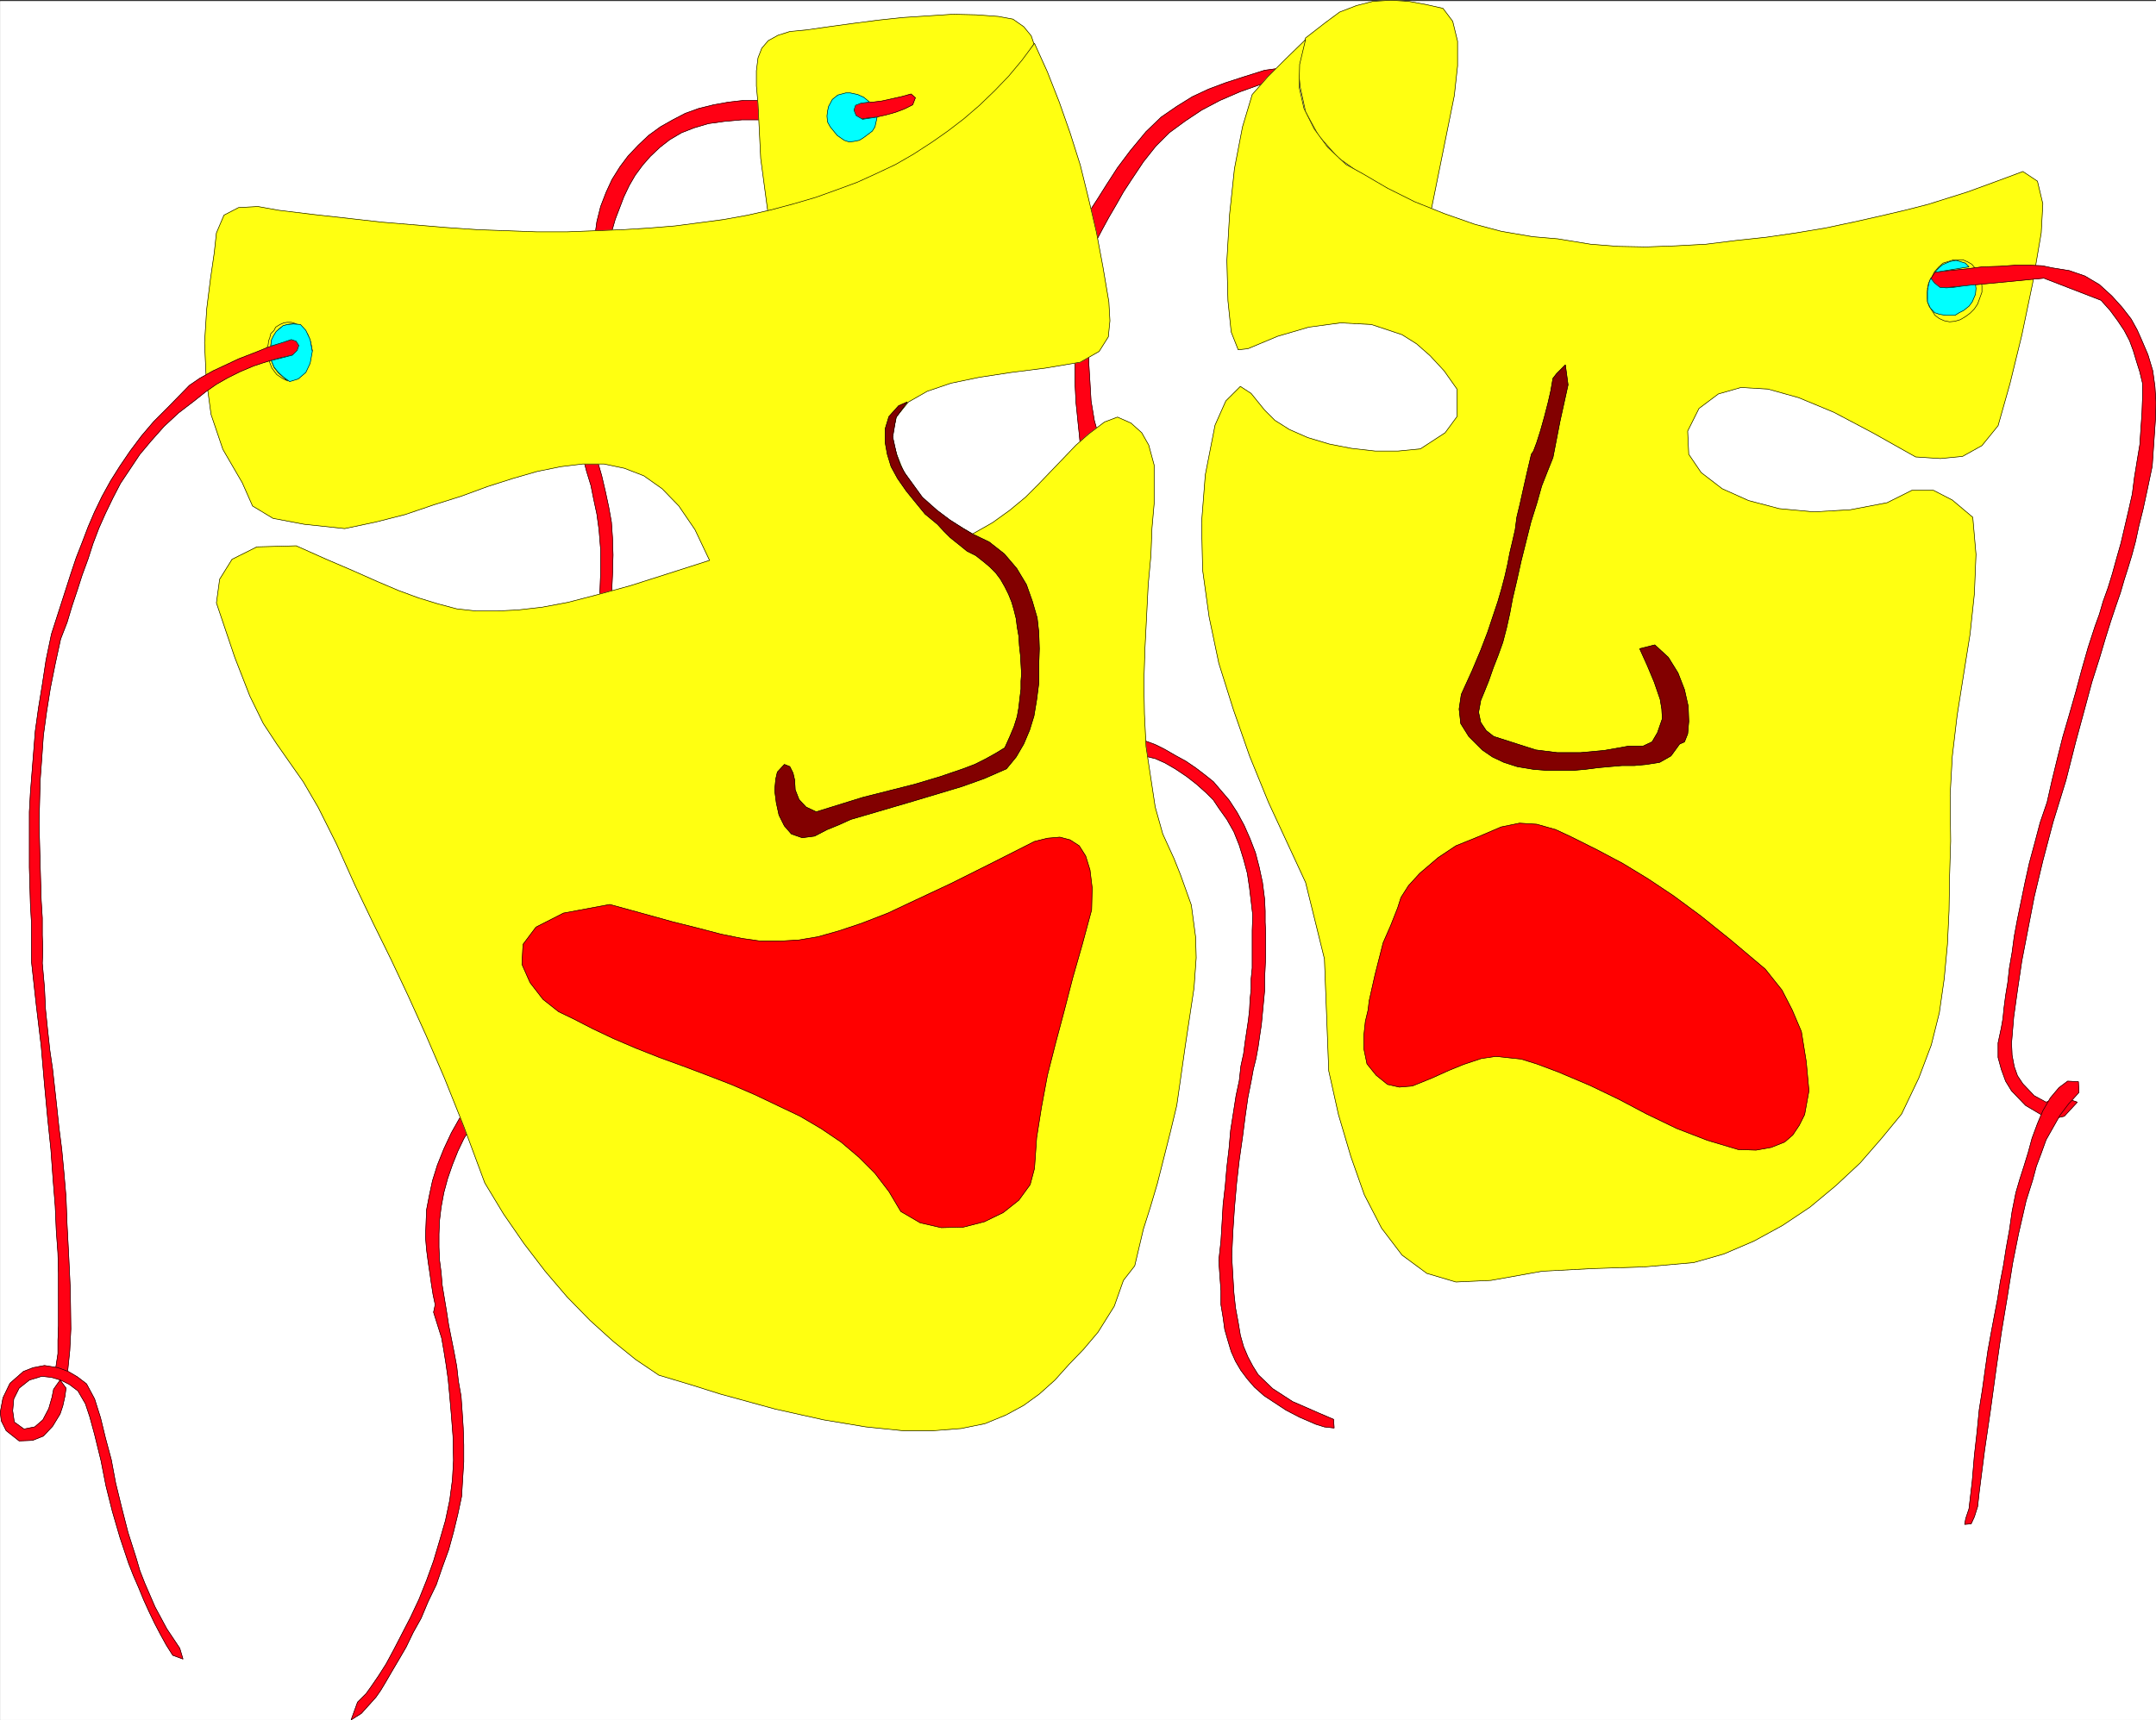 <svg width="3994.094" height="3187.483" viewBox="0 0 2995.571 2390.612" xmlns="http://www.w3.org/2000/svg"><rect x="0" y="0" width="2995.571" height="2390.612" fill="#333333" stroke="none"/><defs><clipPath id="a"><path d="M0 0h2995.2v2389H0Zm0 0"/></clipPath><clipPath id="b"><path d="M0 0h2995.2v2388.512H0Zm0 0"/></clipPath><clipPath id="c"><path d="M487 1548h166v840.512H487Zm0 0"/></clipPath><clipPath id="d"><path d="M486 1548h168v840.512H486Zm0 0"/></clipPath><clipPath id="e"><path d="M2677 366h318.2v1187H2677Zm0 0"/></clipPath></defs><g clip-path="url(#a)" transform="translate(.372 1.784)"><path style="fill:#fff;fill-opacity:1;fill-rule:nonzero;stroke:none" d="M0 2388.512h2995.2V-1.41H0Zm0 0"/></g><g clip-path="url(#b)" transform="translate(.372 1.784)"><path style="fill:#fff;fill-opacity:1;fill-rule:evenodd;stroke:#fff;stroke-width:.18;stroke-linecap:square;stroke-linejoin:bevel;stroke-miterlimit:10;stroke-opacity:1" d="M0 .5h720V575H0Zm0 0" transform="matrix(4.16 0 0 -4.16 0 2390.59)"/></g><g clip-path="url(#c)" transform="translate(.372 1.784)"><path style="fill:#ff0014;fill-opacity:1;fill-rule:evenodd;stroke:none" d="m496.453 2363.8 11.98-11.94 7.489-10.481 9.734-14.23 10.485-16.473 10.484-19.469 11.23-21.715 11.98-23.172 11.981-25.457 10.485-26.21 9.734-26.958 8.238-27.664 8.235-28.453 5.992-28.453 3.742-28.453 1.5-26.918-.75-33.695-2.246-29.204-2.246-26.168-2.246-23.96-2.996-20.965-2.996-18.719-2.996-17.223-11.23-35.902 2.245-10.484-2.996-14.227-2.246-14.227-2.246-15.726-2.246-14.973-2.246-17.183-1.496-17.97.746-17.972.75-19.469 3.742-19.468 4.496-20.926 6.738-21.715 8.985-22.465 10.484-22.46 13.477-23.923 12.73 17.18-8.984 14.977-8.239 17.222-7.488 18.72-6.738 19.468-5.242 19.43-3.742 20.218-2.247 18.72-.75 18.718v17.972l.75 17.97 2.247 17.183 1.496 17.969 5.992 35.945L623 1839.89l3.746 18.675 3.742 18.723 3.746 20.215 2.246 20.219 3.743 20.964 1.5 20.926 1.496 23.215.75 23.211V2030l-1.5 23.172-1.496 24.71-5.243 24.712-5.988 24.71-6.742 24.712-8.984 24.668-8.239 23.96-11.23 23.212-9.734 23.214-11.231 20.176-9.734 20.219-10.485 17.969-9.734 16.476-8.238 14.227-6.739 11.23-6.738 9.692-20.219 22.464-14.226 8.989zm0 0"/></g><g clip-path="url(#d)" transform="translate(.372 1.784)"><path style="fill:none;stroke:#ff0014;stroke-width:.18;stroke-linecap:square;stroke-linejoin:bevel;stroke-miterlimit:10;stroke-opacity:1" d="m119.34 6.44 2.88 2.87 1.8 2.52 2.34 3.42 2.52 3.96 2.52 4.68 2.7 5.22 2.88 5.57 2.88 6.12 2.52 6.3 2.34 6.48 1.98 6.65 1.98 6.84 1.44 6.84.9 6.84.36 6.47-.18 8.1-.54 7.02-.54 6.29-.54 5.76-.72 5.04-.72 4.5-.72 4.14-2.7 8.63.54 2.52-.72 3.42-.54 3.42-.54 3.78-.54 3.6-.54 4.13-.36 4.32.18 4.32.18 4.68.9 4.68 1.08 5.03 1.62 5.22 2.16 5.4 2.52 5.4 3.24 5.75 3.06-4.13-2.16-3.6-1.98-4.14-1.8-4.5-1.62-4.68-1.26-4.67-.9-4.86-.54-4.5-.18-4.5v-4.32l.18-4.32.54-4.13.36-4.32 1.44-8.64.72-4.68.9-4.49.9-4.5.9-4.86.54-4.86.9-5.04.36-5.03.36-5.58.18-5.58v-5.76l-.36-5.57-.36-5.94-1.26-5.94-1.44-5.94-1.62-5.94-2.16-5.93-1.98-5.76-2.7-5.58-2.34-5.58-2.7-4.85-2.34-4.86-2.52-4.32-2.34-3.96-1.98-3.42-1.62-2.7-1.62-2.33-4.86-5.4L117.18.5zm0 0" transform="matrix(4.16 0 0 -4.16 0 2390.59)"/></g><path style="fill:none;stroke:#000;stroke-width:.18;stroke-linecap:square;stroke-linejoin:bevel;stroke-miterlimit:10;stroke-opacity:1" d="m119.34 6.44 2.88 2.87 1.8 2.52 2.34 3.42 2.52 3.96 2.52 4.68 2.7 5.22 2.88 5.57 2.88 6.12 2.52 6.3 2.34 6.48 1.98 6.65 1.98 6.84 1.44 6.84.9 6.84.36 6.47-.18 8.1-.54 7.02-.54 6.29-.54 5.76-.72 5.04-.72 4.5-.72 4.14-2.7 8.63.54 2.52-.72 3.42-.54 3.42-.54 3.78-.54 3.6-.54 4.13-.36 4.32.18 4.32.18 4.68.9 4.68 1.08 5.03 1.62 5.22 2.16 5.4 2.52 5.4 3.24 5.75 3.06-4.13-2.16-3.6-1.98-4.14-1.8-4.5-1.62-4.68-1.26-4.67-.9-4.86-.54-4.5-.18-4.5v-4.32l.18-4.32.54-4.13.36-4.32 1.44-8.64.72-4.68.9-4.49.9-4.5.9-4.86.54-4.86.9-5.04.36-5.03.36-5.58.18-5.58v-5.76l-.36-5.57-.36-5.94-1.26-5.94-1.44-5.94-1.62-5.94-2.16-5.93-1.98-5.76-2.7-5.58-2.34-5.58-2.7-4.85-2.34-4.86-2.52-4.32-2.34-3.96-1.98-3.42-1.62-2.7-1.62-2.33-4.86-5.4L117.18.5zm0 0" transform="matrix(4.16 0 0 -4.16 .372 2392.374)"/><path style="fill:#ff0014;fill-opacity:1;fill-rule:evenodd;stroke:#ff0014;stroke-width:.18;stroke-linecap:square;stroke-linejoin:bevel;stroke-miterlimit:10;stroke-opacity:1" d="m194.58 422.42 1.26-4.85 1.44-4.68.9-4.5 1.08-5.04.72-5.22.54-6.65v-7.74l-.36-9.54 2.16.54 1.8.54.36 7.74.18 6.66-.18 5.75-.36 5.22-.9 5.04-1.08 5.04-1.26 5.4-1.8 6.29zm0 0" transform="matrix(4.16 0 0 -4.16 .372 2392.374)"/><path style="fill:none;stroke:#000;stroke-width:.18;stroke-linecap:square;stroke-linejoin:bevel;stroke-miterlimit:10;stroke-opacity:1" d="m194.58 422.42 1.26-4.85 1.44-4.68.9-4.5 1.08-5.04.72-5.22.54-6.65v-7.74l-.36-9.54 2.16.54 1.8.54.36 7.74.18 6.66-.18 5.75-.36 5.22-.9 5.04-1.08 5.04-1.26 5.4-1.8 6.29zm0 0" transform="matrix(4.16 0 0 -4.16 .372 2392.374)"/><path style="fill:#ff0014;fill-opacity:1;fill-rule:evenodd;stroke:#ff0014;stroke-width:.18;stroke-linecap:square;stroke-linejoin:bevel;stroke-miterlimit:10;stroke-opacity:1" d="M253.44 541.53h-5.22l-4.86-.54-5.04-.9-5.04-1.25-4.5-1.62-4.14-2.16-4.14-2.34-3.96-2.88-3.42-3.24-3.42-3.6-2.7-3.6-2.7-4.32-1.98-4.31-1.8-4.68-1.26-5.04-.72-5.22 5.76 2.16 1.08 3.78 1.44 3.78 1.44 3.78 1.8 3.78 1.98 3.41 2.52 3.42 2.52 2.88 3.24 3.06 3.24 2.52 3.96 2.34 4.14 1.62 4.86 1.44 5.22.72 5.94.54h6.12zm0 0" transform="matrix(4.16 0 0 -4.16 .372 2392.374)"/><path style="fill:none;stroke:#000;stroke-width:.18;stroke-linecap:square;stroke-linejoin:bevel;stroke-miterlimit:10;stroke-opacity:1" d="M253.44 541.53h-5.22l-4.86-.54-5.04-.9-5.04-1.25-4.5-1.62-4.14-2.16-4.14-2.34-3.96-2.88-3.42-3.24-3.42-3.6-2.7-3.6-2.7-4.32-1.98-4.31-1.8-4.68-1.26-5.04-.72-5.22 5.76 2.16 1.08 3.78 1.44 3.78 1.44 3.78 1.8 3.78 1.98 3.41 2.52 3.42 2.52 2.88 3.24 3.06 3.24 2.52 3.96 2.34 4.14 1.62 4.86 1.44 5.22.72 5.94.54h6.12zm0 0" transform="matrix(4.16 0 0 -4.16 .372 2392.374)"/><path style="fill:#ff0014;fill-opacity:1;fill-rule:evenodd;stroke:#ff0014;stroke-width:.18;stroke-linecap:square;stroke-linejoin:bevel;stroke-miterlimit:10;stroke-opacity:1" d="m426.24 552.15-3.96-.54-6.84-2.16-6.12-1.98-5.76-2.16-5.4-2.52-5.22-3.24-5.22-3.59-5.04-4.86-5.22-6.3-4.32-5.76-3.6-5.57-3.06-4.86-2.34-3.6 2.16-9.9 1.8 3.42 2.16 3.96 2.52 4.32 2.34 4.14 2.7 4.13 3.96 5.94 4.14 5.22 4.5 4.5 5.4 3.96 5.4 3.6 6.12 3.23 6.66 2.88 7.56 2.7zm0 0" transform="matrix(4.16 0 0 -4.16 .372 2392.374)"/><path style="fill:none;stroke:#000;stroke-width:.18;stroke-linecap:square;stroke-linejoin:bevel;stroke-miterlimit:10;stroke-opacity:1" d="m426.24 552.15-3.96-.54-6.84-2.16-6.12-1.98-5.76-2.16-5.4-2.52-5.22-3.24-5.22-3.59-5.04-4.86-5.22-6.3-4.32-5.76-3.6-5.57-3.06-4.86-2.34-3.6 2.16-9.9 1.8 3.42 2.16 3.96 2.52 4.32 2.34 4.14 2.7 4.13 3.96 5.94 4.14 5.22 4.5 4.5 5.4 3.96 5.4 3.6 6.12 3.23 6.66 2.88 7.56 2.7zm0 0" transform="matrix(4.16 0 0 -4.16 .372 2392.374)"/><path style="fill:#ff0014;fill-opacity:1;fill-rule:evenodd;stroke:#ff0014;stroke-width:.18;stroke-linecap:square;stroke-linejoin:bevel;stroke-miterlimit:10;stroke-opacity:1" d="M363.6 456.25v-3.06l.18-3.06.18-2.88.18-3.06.18-3.05.54-3.24.54-3.24.9-3.24-5.58-5.04-.36 3.78-.36 3.42-.36 3.6-.36 3.42-.18 3.59-.18 3.42v6.66zm0 0" transform="matrix(4.16 0 0 -4.16 .372 2392.374)"/><path style="fill:none;stroke:#000;stroke-width:.18;stroke-linecap:square;stroke-linejoin:bevel;stroke-miterlimit:10;stroke-opacity:1" d="M363.6 456.25v-3.06l.18-3.06.18-2.88.18-3.06.18-3.05.54-3.24.54-3.24.9-3.24-5.58-5.04-.36 3.78-.36 3.42-.36 3.6-.36 3.42-.18 3.59-.18 3.42v6.66zm0 0" transform="matrix(4.16 0 0 -4.16 .372 2392.374)"/><path style="fill:#ff0014;fill-opacity:1;fill-rule:evenodd;stroke:#ff0014;stroke-width:.18;stroke-linecap:square;stroke-linejoin:bevel;stroke-miterlimit:10;stroke-opacity:1" d="m382.32 327.6 3.42-1.26 3.24-1.62 3.42-1.98 3.6-1.97 3.42-2.34 3.06-2.34 2.7-2.16 5.22-6.12 2.7-4.14 2.34-4.32 1.98-4.49 1.8-4.68 1.26-4.86 1.08-5.04.72-5.58.18-3.95v-3.78l.18-3.78v-7.56l-.18-3.78-.18-3.77v-3.96l-.36-3.78-.36-3.78-.36-3.78-.54-3.6-.54-3.77-.72-3.96-.9-3.6-.72-3.96-1.08-5.4-.9-6.3-.9-7.01-1.08-7.56-.9-7.92-.72-8.27-.54-8.1-.36-7.92.36-6.29.36-5.94.54-5.04.9-4.86.72-4.31 1.08-3.78 1.44-3.42 1.62-3.06 1.8-2.88 4.86-4.68 6.66-4.32 4.14-1.79 4.5-1.98 5.04-2.16.18-2.88-3.24.36-2.88.9-5.4 2.34-4.5 2.34-7.38 4.85-3.24 2.88-2.34 2.7-2.16 2.88-1.8 3.06-1.44 3.24-1.08 3.6-1.08 3.77-.54 3.96-.72 4.32v4.68l-.36 4.86-.36 5.21.72 6.48.36 5.94.36 6.3.72 6.29.54 6.3.72 6.12.54 6.12.9 5.75.9 5.76 1.08 5.04.54 4.86.9 4.14.54 4.13.54 3.6.54 3.6.36 3.24.18 3.6.36 3.42v3.42l.36 3.59v12.6l.18 5.04-.54 4.67-.54 4.5-.72 4.86-1.26 4.68-1.44 4.68-1.8 4.5-2.34 4.13-2.7 3.78-1.8 2.7-2.52 2.52-3.24 2.88-3.24 2.52-3.78 2.52-3.42 1.98-3.24 1.44-3.06.71zm0 0" transform="matrix(4.16 0 0 -4.16 .372 2392.374)"/><path style="fill:none;stroke:#000;stroke-width:.18;stroke-linecap:square;stroke-linejoin:bevel;stroke-miterlimit:10;stroke-opacity:1" d="m382.32 327.6 3.42-1.26 3.24-1.62 3.42-1.98 3.6-1.97 3.42-2.34 3.06-2.34 2.7-2.16 5.22-6.12 2.7-4.14 2.34-4.32 1.98-4.49 1.8-4.68 1.26-4.86 1.08-5.04.72-5.58.18-3.95v-3.78l.18-3.78v-7.56l-.18-3.78-.18-3.77v-3.96l-.36-3.78-.36-3.78-.36-3.78-.54-3.6-.54-3.77-.72-3.96-.9-3.6-.72-3.96-1.08-5.4-.9-6.3-.9-7.01-1.08-7.56-.9-7.92-.72-8.27-.54-8.1-.36-7.92.36-6.29.36-5.94.54-5.04.9-4.86.72-4.31 1.08-3.78 1.44-3.42 1.62-3.06 1.8-2.88 4.86-4.68 6.66-4.32 4.14-1.79 4.5-1.98 5.04-2.16.18-2.88-3.24.36-2.88.9-5.4 2.34-4.5 2.34-7.38 4.85-3.24 2.88-2.34 2.7-2.16 2.88-1.8 3.06-1.44 3.24-1.08 3.6-1.08 3.77-.54 3.96-.72 4.32v4.68l-.36 4.86-.36 5.21.72 6.48.36 5.94.36 6.3.72 6.29.54 6.3.72 6.12.54 6.12.9 5.75.9 5.76 1.08 5.04.54 4.86.9 4.14.54 4.13.54 3.6.54 3.6.36 3.24.18 3.6.36 3.42v3.42l.36 3.59v12.6l.18 5.04-.54 4.67-.54 4.5-.72 4.86-1.26 4.68-1.44 4.68-1.8 4.5-2.34 4.13-2.7 3.78-1.8 2.7-2.52 2.52-3.24 2.88-3.24 2.52-3.78 2.52-3.42 1.98-3.24 1.44-3.06.71zm0 0" transform="matrix(4.16 0 0 -4.16 .372 2392.374)"/><path style="fill:#ff1;fill-opacity:1;fill-rule:evenodd;stroke:#ff1;stroke-width:.18;stroke-linecap:square;stroke-linejoin:bevel;stroke-miterlimit:10;stroke-opacity:1" d="m253.08 540.45-.54 5.94v5.04l.54 4.32 1.26 3.24 2.16 2.52 3.24 1.79 3.96 1.26 5.58.54 7.56 1.08 7.92 1.08 8.28 1.08 8.46.9 16.56 1.08 7.92-.18 7.38-.54 4.86-.9 3.6-2.52 2.52-3.06.9-2.69-3.24-5.04-3.78-4.68-4.14-4.68-4.68-4.5-5.04-4.31-5.22-4.32-5.58-3.96-5.76-3.96-6.12-3.6-6.12-3.24-6.48-3.06-6.3-2.87-6.66-2.34-6.66-2.16-6.66-1.62-6.48-1.44-2.34 17.45zm0 0" transform="matrix(4.16 0 0 -4.16 .372 2392.374)"/><path style="fill:none;stroke:#000;stroke-width:.18;stroke-linecap:square;stroke-linejoin:bevel;stroke-miterlimit:10;stroke-opacity:1" d="m253.08 540.45-.54 5.94v5.04l.54 4.32 1.26 3.24 2.16 2.52 3.24 1.79 3.96 1.26 5.58.54 7.56 1.08 7.92 1.08 8.28 1.08 8.46.9 16.56 1.08 7.92-.18 7.38-.54 4.86-.9 3.6-2.52 2.52-3.06.9-2.69-3.24-5.04-3.78-4.68-4.14-4.68-4.68-4.5-5.04-4.31-5.22-4.32-5.58-3.96-5.76-3.96-6.12-3.6-6.12-3.24-6.48-3.06-6.3-2.87-6.66-2.34-6.66-2.16-6.66-1.62-6.48-1.44-2.34 17.45zm0 0" transform="matrix(4.16 0 0 -4.16 .372 2392.374)"/><path style="fill:#ff1;fill-opacity:1;fill-rule:evenodd;stroke:#ff1;stroke-width:.18;stroke-linecap:square;stroke-linejoin:bevel;stroke-miterlimit:10;stroke-opacity:1" d="m345.42 560.61 4.32-9.54 3.96-10.08 3.6-10.25 3.42-10.8 2.7-10.97 2.7-11.52 2.16-11.51 1.98-11.7.36-6.3-.54-5.39-3.06-4.86-6.3-3.6-11.7-1.98-11.34-1.44-10.62-1.62-9.54-1.98-7.92-2.7-6.3-3.59-3.96-4.86-1.62-6.84 1.8-6.12 2.16-5.39 6.3-9 7.92-6.66 8.82-5.22 6.66 3.78 5.76 4.14 5.22 4.32 4.5 4.5 4.32 4.5 4.14 4.31 3.96 4.14 4.32 3.78 5.22 3.96 4.32 1.62 4.5-1.98 3.6-3.24 2.34-4.14 1.8-6.66v-12.95l-.72-8.1-.36-9.17-.9-9.72-.54-10.61-.54-10.62-.36-11.16.18-10.79.54-10.98 3.06-20.15 2.52-8.99 3.78-8.28 2.16-5.4 3.6-10.07 1.44-10.8.18-6.84-.72-10.07-2.88-19.08-2.88-20.15-2.16-8.99-4.32-17.1-2.34-7.91-2.34-7.38-2.88-12.23-3.78-4.86-3.06-8.64-5.4-8.64-4.86-5.75-4.86-5.04-4.68-5.22-5.22-4.68-5.22-3.78-5.94-3.23-7.02-2.88-7.92-1.62-9.18-.72h-10.44l-12.24 1.26-14.04 2.34-16.2 3.6-18.36 5.03-9.72 3.06-10.8 3.24-7.74 5.22-7.56 6.12-7.74 7.01-7.56 7.74-7.38 8.64-7.02 9.17-6.84 9.9-6.3 10.43-7.02 18.9-6.48 16.19-6.12 14.21-5.94 13.14-5.76 12.23-5.94 12.06-6.12 12.77-6.12 13.68-6.12 12.23-5.04 8.64-4.68 6.66-4.14 5.93-4.5 6.84-4.5 9.18-5.04 12.95-6.12 18.17 1.08 7.92 4.14 6.66 8.28 4.14 13.14.36 10.08-4.5 8.82-3.78 8.1-3.6 7.2-3.06 6.84-2.52 6.48-1.98 6.12-1.62 6.48-.72h7.02l7.02.36 7.92.9 8.64 1.62 9.72 2.52 11.16 3.06 12.42 3.96 14.04 4.5-4.86 10.25-5.4 7.92-5.58 5.76-6.12 4.32-6.48 2.51-6.84 1.44h-7.02l-7.38-.9-7.92-1.61-8.1-2.34-8.46-2.7-8.82-3.24-9.18-2.88-9.54-3.24-9.9-2.52-10.26-2.16-13.5 1.44-10.44 1.98-6.84 4.14-3.42 7.74-6.48 11.15-3.96 11.7-1.62 12.05-.54 11.88.72 11.33 1.26 10.08 1.26 8.64.72 6.65 2.52 5.94 4.86 2.52 6.48.36 7.02-1.26 11.88-1.44 11.34-1.26 11.16-1.26 10.8-.9 10.8-.9 10.44-.72 10.08-.36 9.72-.36h9.9l9.36.36 9.18.36 8.82.54 8.82.72 8.28 1.08 8.1 1.08 7.92 1.44 7.92 1.8 7.38 1.98 7.38 2.16 7.02 2.52 6.84 2.52 6.3 2.87 6.48 3.06 5.94 3.42 6.12 3.96 5.4 3.78 5.4 4.14 5.22 4.49 5.04 4.86 4.68 4.86 4.5 5.4zm0 0" transform="matrix(4.16 0 0 -4.16 .372 2392.374)"/><path style="fill:none;stroke:#000;stroke-width:.18;stroke-linecap:square;stroke-linejoin:bevel;stroke-miterlimit:10;stroke-opacity:1" d="m345.42 560.61 4.32-9.54 3.96-10.08 3.6-10.25 3.42-10.8 2.7-10.97 2.7-11.52 2.16-11.51 1.98-11.7.36-6.3-.54-5.39-3.06-4.86-6.3-3.6-11.7-1.98-11.34-1.44-10.62-1.62-9.54-1.98-7.92-2.7-6.3-3.59-3.96-4.86-1.62-6.84 1.8-6.12 2.16-5.39 6.3-9 7.92-6.66 8.82-5.22 6.66 3.78 5.76 4.14 5.22 4.32 4.5 4.5 4.32 4.5 4.14 4.31 3.96 4.14 4.32 3.78 5.22 3.96 4.32 1.62 4.5-1.98 3.6-3.24 2.34-4.14 1.8-6.66v-12.95l-.72-8.1-.36-9.17-.9-9.72-.54-10.61-.54-10.62-.36-11.16.18-10.79.54-10.98 3.06-20.15 2.52-8.99 3.78-8.28 2.16-5.4 3.6-10.07 1.44-10.8.18-6.84-.72-10.07-2.88-19.08-2.88-20.15-2.16-8.99-4.32-17.1-2.34-7.91-2.34-7.38-2.88-12.23-3.78-4.86-3.06-8.64-5.4-8.64-4.86-5.75-4.86-5.04-4.68-5.22-5.22-4.68-5.22-3.78-5.94-3.23-7.02-2.88-7.92-1.62-9.18-.72h-10.44l-12.24 1.26-14.04 2.34-16.2 3.6-18.36 5.03-9.72 3.06-10.8 3.24-7.74 5.22-7.56 6.12-7.74 7.01-7.56 7.74-7.38 8.64-7.02 9.17-6.84 9.9-6.3 10.43-7.02 18.9-6.48 16.19-6.12 14.21-5.94 13.14-5.76 12.23-5.94 12.06-6.12 12.77-6.12 13.68-6.12 12.23-5.04 8.64-4.68 6.66-4.14 5.93-4.5 6.84-4.5 9.18-5.04 12.95-6.12 18.17 1.08 7.92 4.14 6.66 8.28 4.14 13.14.36 10.08-4.5 8.82-3.78 8.1-3.6 7.2-3.06 6.84-2.52 6.48-1.98 6.12-1.62 6.48-.72h7.02l7.02.36 7.92.9 8.64 1.62 9.72 2.52 11.16 3.06 12.42 3.96 14.04 4.5-4.86 10.25-5.4 7.92-5.58 5.76-6.12 4.32-6.48 2.51-6.84 1.44h-7.02l-7.38-.9-7.92-1.61-8.1-2.34-8.46-2.7-8.82-3.24-9.18-2.88-9.54-3.24-9.9-2.52-10.26-2.16-13.5 1.44-10.44 1.98-6.84 4.14-3.42 7.74-6.48 11.15-3.96 11.7-1.62 12.05-.54 11.88.72 11.33 1.26 10.08 1.26 8.64.72 6.65 2.52 5.94 4.86 2.52 6.48.36 7.02-1.26 11.88-1.44 11.34-1.26 11.16-1.26 10.8-.9 10.8-.9 10.44-.72 10.08-.36 9.72-.36h9.9l9.36.36 9.18.36 8.82.54 8.82.72 8.28 1.08 8.1 1.08 7.92 1.44 7.92 1.8 7.38 1.98 7.38 2.16 7.02 2.52 6.84 2.52 6.3 2.87 6.48 3.06 5.94 3.42 6.12 3.96 5.4 3.78 5.4 4.14 5.22 4.49 5.04 4.86 4.68 4.86 4.5 5.4zm0 0" transform="matrix(4.16 0 0 -4.16 .372 2392.374)"/><path style="fill:#ff1;fill-opacity:1;fill-rule:evenodd;stroke:#ff1;stroke-width:.18;stroke-linecap:square;stroke-linejoin:bevel;stroke-miterlimit:10;stroke-opacity:1" d="m481.86 572.3-5.58 1.26-5.94 1.08-5.76.36-6.12-.36-5.58-1.44-5.58-2.16-4.86-3.6-6.48-5.03-2.52-9 .72-7.38 1.8-8.27 4.32-7.92 6.48-7.38 9.18-6.48 9.9-5.93 12.06-5.22 3.6 17.81 4.14 20.51 1.08 9.9v8.28l-1.62 6.65zm0 0" transform="matrix(4.16 0 0 -4.16 .372 2392.374)"/><path style="fill:none;stroke:#000;stroke-width:.18;stroke-linecap:square;stroke-linejoin:bevel;stroke-miterlimit:10;stroke-opacity:1" d="m481.86 572.3-5.58 1.26-5.94 1.08-5.76.36-6.12-.36-5.58-1.44-5.58-2.16-4.86-3.6-6.48-5.03-2.52-9 .72-7.38 1.8-8.27 4.32-7.92 6.48-7.38 9.18-6.48 9.9-5.93 12.06-5.22 3.6 17.81 4.14 20.51 1.08 9.9v8.28l-1.62 6.65zm0 0" transform="matrix(4.16 0 0 -4.16 .372 2392.374)"/><path style="fill:#ff1;fill-opacity:1;fill-rule:evenodd;stroke:#ff1;stroke-width:.18;stroke-linecap:square;stroke-linejoin:bevel;stroke-miterlimit:10;stroke-opacity:1" d="m435.96 561.87-6.66-6.48-5.94-5.94-5.22-5.94-3.24-10.79-2.7-14.04-1.62-15.29-.9-15.29.36-13.5 1.08-10.43 2.34-5.94 3.24.36 9.9 4.14 10.44 3.06 10.62 1.43 10.26-.54 10.26-3.41 4.86-3.06 4.5-3.96 4.68-5.04 4.32-6.12v-9.17l-3.96-5.4-8.28-5.4-7.38-.72h-7.74l-7.92.9-7.38 1.44-7.2 2.16-6.12 2.7-4.86 3.06-3.42 3.42-4.5 5.57-3.6 2.34-4.86-4.85-3.6-8.1-3.24-16.55-1.26-16.02.36-15.83 2.16-15.65 3.24-15.48 4.86-15.47 5.4-15.48 6.3-15.47 12.42-26.81 6.3-25.55 1.44-37.42 3.24-14.58 4.14-14.03 4.5-12.77 5.76-11.16 6.84-9 8.28-6.11 9.72-2.88 11.7.54 17.1 3.06 17.1.9 16.92.54 16.56 1.44 10.08 2.87 10.08 4.32 9.54 5.22 9.18 6.12 8.64 7.19 8.1 7.56 7.2 8.28 6.66 8.09 5.76 12.06 4.14 10.97 2.7 10.8 1.62 11.34 1.08 11.51.54 11.34.18 11.51.36 11.7-.18 15.29.72 12.95 1.62 13.68 2.16 13.67 2.16 13.5 1.44 13.49.54 13.14-1.08 12.41-6.84 5.76-6.3 3.24h-7.2l-8.28-4.14-12.24-2.34-12.24-.72-11.52 1.08-10.26 2.7-8.82 3.96-7.02 5.4-4.14 6.11-.36 7.74 3.78 7.56 6.48 4.85 7.56 2.16 9-.54 10.26-2.87 11.7-4.86 12.96-6.84 14.4-8.1 8.28-.54 7.38.72 6.48 3.6 5.4 6.66 3.96 14.03 3.96 16.2 3.6 17.27 2.88 16.91.54 9.72-1.8 7.56-4.86 3.23-9.18-3.41-9.36-3.42-13.14-4.14-7.74-1.98-8.46-1.98-8.82-1.98-9.36-1.98-9.72-1.62-9.9-1.44-10.08-1.08-10.08-1.26-10.08-.54-9.9-.36-9.36.18-9.18.72-10.98 1.8-8.46.72-10.44 1.8-8.82 2.34-10.26 3.6-9.9 3.96-9 4.5-8.28 4.85-5.58 3.06-6.12 5.76-4.5 6.12-3.42 6.84-1.62 7.19.18 7.56zm0 0" transform="matrix(4.16 0 0 -4.16 .372 2392.374)"/><path style="fill:none;stroke:#000;stroke-width:.18;stroke-linecap:square;stroke-linejoin:bevel;stroke-miterlimit:10;stroke-opacity:1" d="m435.96 561.87-6.66-6.48-5.94-5.94-5.22-5.94-3.24-10.79-2.7-14.04-1.62-15.29-.9-15.29.36-13.5 1.08-10.43 2.34-5.94 3.24.36 9.9 4.14 10.44 3.06 10.62 1.43 10.26-.54 10.26-3.41 4.86-3.06 4.5-3.96 4.68-5.04 4.32-6.12v-9.17l-3.96-5.4-8.28-5.4-7.38-.72h-7.74l-7.92.9-7.38 1.44-7.2 2.16-6.12 2.7-4.86 3.06-3.42 3.42-4.5 5.57-3.6 2.34-4.86-4.85-3.6-8.1-3.24-16.55-1.26-16.02.36-15.83 2.16-15.65 3.24-15.48 4.86-15.47 5.4-15.48 6.3-15.47 12.42-26.81 6.3-25.55 1.44-37.42 3.24-14.58 4.14-14.03 4.5-12.77 5.76-11.16 6.84-9 8.28-6.11 9.72-2.88 11.7.54 17.1 3.06 17.1.9 16.92.54 16.56 1.44 10.08 2.87 10.08 4.32 9.54 5.22 9.18 6.12 8.64 7.19 8.1 7.56 7.2 8.28 6.66 8.09 5.76 12.06 4.14 10.97 2.7 10.8 1.62 11.34 1.08 11.51.54 11.34.18 11.51.36 11.7-.18 15.29.72 12.95 1.62 13.68 2.16 13.67 2.16 13.5 1.44 13.49.54 13.14-1.08 12.41-6.84 5.76-6.3 3.24h-7.2l-8.28-4.14-12.24-2.34-12.24-.72-11.52 1.08-10.26 2.7-8.82 3.96-7.02 5.4-4.14 6.11-.36 7.74 3.78 7.56 6.48 4.85 7.56 2.16 9-.54 10.26-2.87 11.7-4.86 12.96-6.84 14.4-8.1 8.28-.54 7.38.72 6.48 3.6 5.4 6.66 3.96 14.03 3.96 16.2 3.6 17.27 2.88 16.91.54 9.72-1.8 7.56-4.86 3.23-9.18-3.41-9.36-3.42-13.14-4.14-7.74-1.98-8.46-1.98-8.82-1.98-9.36-1.98-9.72-1.62-9.9-1.44-10.08-1.08-10.08-1.26-10.08-.54-9.9-.36-9.36.18-9.18.72-10.98 1.8-8.46.72-10.44 1.8-8.82 2.34-10.26 3.6-9.9 3.96-9 4.5-8.28 4.85-5.58 3.06-6.12 5.76-4.5 6.12-3.42 6.84-1.62 7.19.18 7.56zm0 0" transform="matrix(4.16 0 0 -4.16 .372 2392.374)"/><path style="fill:#820000;fill-opacity:1;fill-rule:evenodd;stroke:#820000;stroke-width:.18;stroke-linecap:square;stroke-linejoin:bevel;stroke-miterlimit:10;stroke-opacity:1" d="m324.72 396.69 5.58-2.69 5.04-3.96 4.14-4.86 3.24-5.4 1.98-5.58 1.62-5.57.54-4.86.18-5.4-.18-5.4v-6.12l-.72-5.57-.9-5.4-1.44-4.68-1.98-4.68-2.52-4.32-3.24-3.95-7.38-3.24-7.56-2.7-16.2-4.86-16.56-4.86-4.32-1.26-3.96-1.8-3.96-1.61-4.14-2.16-4.14-.54-3.6 1.26-2.34 2.69-1.8 3.6-.9 4.14-.54 4.14.36 3.78.54 2.34 2.34 2.52 1.8-.72 1.08-2.16.54-2.34.18-3.24 1.26-3.24 2.34-2.52 3.42-1.62 15.66 4.86 17.1 4.32 8.46 2.52 7.92 2.7 3.78 1.44 3.6 1.8 3.24 1.79 3.24 1.98 1.62 3.6 1.44 3.42 1.08 3.42.54 3.06.36 3.24.36 2.88v2.69l.18 2.34-.18 3.24-.18 3.06-.36 3.24-.18 3.06-.54 3.06-.36 2.88-.72 2.87-.72 2.52-1.08 2.7-1.26 2.52-1.44 2.52-1.62 2.16-1.98 1.98-2.16 1.8-2.52 1.98-2.88 1.44-2.88 2.34-2.7 2.15-2.16 2.16-2.16 2.34-4.14 3.42-3.24 3.96-3.06 3.78-2.88 4.14-2.16 3.95-1.26 4.14-.72 3.96v4.5l1.26 4.14 3.24 3.6 2.88 1.26-3.78-5.22-1.08-6.48 1.26-5.76 1.26-3.6 1.62-2.87 5.76-7.92 4.86-4.32 4.32-3.24 4.5-2.88zm0 0" transform="matrix(4.16 0 0 -4.16 .372 2392.374)"/><path style="fill:none;stroke:#000;stroke-width:.18;stroke-linecap:square;stroke-linejoin:bevel;stroke-miterlimit:10;stroke-opacity:1" d="m324.72 396.69 5.58-2.69 5.04-3.96 4.14-4.86 3.24-5.4 1.98-5.58 1.62-5.57.54-4.86.18-5.4-.18-5.4v-6.12l-.72-5.57-.9-5.4-1.44-4.68-1.98-4.68-2.52-4.32-3.24-3.95-7.38-3.24-7.56-2.7-16.2-4.86-16.56-4.86-4.32-1.26-3.96-1.8-3.96-1.61-4.14-2.16-4.14-.54-3.6 1.26-2.34 2.69-1.8 3.6-.9 4.14-.54 4.14.36 3.78.54 2.34 2.34 2.52 1.8-.72 1.08-2.16.54-2.34.18-3.24 1.26-3.24 2.34-2.52 3.42-1.62 15.66 4.86 17.1 4.32 8.46 2.52 7.92 2.7 3.78 1.44 3.6 1.8 3.24 1.79 3.24 1.98 1.62 3.6 1.44 3.42 1.08 3.42.54 3.06.36 3.24.36 2.88v2.69l.18 2.34-.18 3.24-.18 3.06-.36 3.24-.18 3.06-.54 3.06-.36 2.88-.72 2.87-.72 2.52-1.08 2.7-1.26 2.52-1.44 2.52-1.62 2.16-1.98 1.98-2.16 1.8-2.52 1.98-2.88 1.44-2.88 2.34-2.7 2.15-2.16 2.16-2.16 2.34-4.14 3.42-3.24 3.96-3.06 3.78-2.88 4.14-2.16 3.95-1.26 4.14-.72 3.96v4.5l1.26 4.14 3.24 3.6 2.88 1.26-3.78-5.22-1.08-6.48 1.26-5.76 1.26-3.6 1.62-2.87 5.76-7.92 4.86-4.32 4.32-3.24 4.5-2.88zm0 0" transform="matrix(4.16 0 0 -4.16 .372 2392.374)"/><path style="fill:#820000;fill-opacity:1;fill-rule:evenodd;stroke:#820000;stroke-width:.18;stroke-linecap:square;stroke-linejoin:bevel;stroke-miterlimit:10;stroke-opacity:1" d="m511.38 423.32-1.44-6.11-1.26-5.58-1.08-4.86-1.08-4.5-.54-4.14-.9-3.95-.9-3.78-.72-3.78-.9-3.96-1.08-4.14-1.26-4.32-1.62-4.85-1.8-5.4-2.34-6.12-2.88-6.84-3.6-7.91-.72-4.86.54-4.86 2.7-4.32 4.5-4.5 3.42-2.34 3.78-1.79 4.5-1.44 5.4-.9 4.68-.36h8.46l4.14.36 4.14.54 3.96.36 4.14.36h4.14l3.96.36 4.5.72 3.78 2.15 2.88 3.96 1.62.72 1.08 2.7.36 4.14-.18 5.04-1.26 5.58-2.16 5.57-3.24 5.22-4.5 4.14-5.04-1.26 2.52-5.58 2.34-5.58 1.98-5.75.54-3.24.18-3.24-1.62-4.68-1.8-3.06-3.06-1.44h-4.86l-8.1-1.44-7.92-.72h-7.74l-7.2.9-14.04 4.5-2.52 1.98-1.8 2.7-.72 3.42.72 3.96 1.26 3.06 1.44 3.59 1.44 4.14 1.62 4.14 1.62 4.5 1.26 4.86 1.08 4.86.9 4.85 1.44 6.12 1.44 6.48 1.62 6.48 1.62 6.47 1.98 6.3 1.62 5.76 1.98 5.04 1.8 4.49 2.34 12.06 2.7 12.23-.9 6.66-2.88-2.88-1.26-1.62-.72-4.14-.9-3.95-1.26-4.86-1.26-4.5-1.26-3.96-1.08-2.88zm0 0" transform="matrix(4.16 0 0 -4.16 .372 2392.374)"/><path style="fill:none;stroke:#000;stroke-width:.18;stroke-linecap:square;stroke-linejoin:bevel;stroke-miterlimit:10;stroke-opacity:1" d="m511.38 423.32-1.44-6.11-1.26-5.58-1.08-4.86-1.08-4.5-.54-4.14-.9-3.95-.9-3.78-.72-3.78-.9-3.96-1.08-4.14-1.26-4.32-1.62-4.85-1.8-5.4-2.34-6.12-2.88-6.84-3.6-7.91-.72-4.86.54-4.86 2.7-4.32 4.5-4.5 3.42-2.34 3.78-1.79 4.5-1.44 5.4-.9 4.68-.36h8.46l4.14.36 4.14.54 3.96.36 4.14.36h4.14l3.96.36 4.5.72 3.78 2.15 2.88 3.96 1.62.72 1.08 2.7.36 4.14-.18 5.04-1.26 5.58-2.16 5.57-3.24 5.22-4.5 4.14-5.04-1.26 2.52-5.58 2.34-5.58 1.98-5.75.54-3.24.18-3.24-1.62-4.68-1.8-3.06-3.06-1.44h-4.86l-8.1-1.44-7.92-.72h-7.74l-7.2.9-14.04 4.5-2.52 1.98-1.8 2.7-.72 3.42.72 3.96 1.26 3.06 1.44 3.59 1.44 4.14 1.62 4.14 1.62 4.5 1.26 4.86 1.08 4.86.9 4.85 1.44 6.12 1.44 6.48 1.62 6.48 1.62 6.47 1.98 6.3 1.62 5.76 1.98 5.04 1.8 4.49 2.34 12.06 2.7 12.23-.9 6.66-2.88-2.88-1.26-1.62-.72-4.14-.9-3.95-1.26-4.86-1.26-4.5-1.26-3.96-1.08-2.88zm0 0" transform="matrix(4.16 0 0 -4.16 .372 2392.374)"/><path style="fill:#ff1;fill-opacity:1;fill-rule:evenodd;stroke:#ff1;stroke-width:.18;stroke-linecap:square;stroke-linejoin:bevel;stroke-miterlimit:10;stroke-opacity:1" d="M90.36 459.13v-2.16l.18-2.34.9-2.34 1.44-1.8 1.8-1.62 1.44-1.08-1.62.72-2.16 1.44-1.62 2.16-.9 2.34-.72 2.16v2.34l.36.9.18 1.44.36.9.36 1.44 1.08 1.08.54 1.08 1.44.89 1.26.54 1.08.18h1.44l1.26-.36 1.26-.53-1.26.35H97.2l-1.44-.18-1.26-.53-1.44-.9-1.08-1.44-.72-1.26-.72-1.44-.18-1.44zm0 0" transform="matrix(4.16 0 0 -4.16 .372 2392.374)"/><path style="fill:none;stroke:#000;stroke-width:.18;stroke-linecap:square;stroke-linejoin:bevel;stroke-miterlimit:10;stroke-opacity:1" d="M90.36 459.13v-2.16l.18-2.34.9-2.34 1.44-1.8 1.8-1.62 1.44-1.08-1.62.72-2.16 1.44-1.62 2.16-.9 2.34-.72 2.16v2.34l.36.9.18 1.44.36.9.36 1.44 1.08 1.08.54 1.08 1.44.89 1.26.54 1.08.18h1.44l1.26-.36 1.26-.53-1.26.35H97.2l-1.44-.18-1.26-.53-1.44-.9-1.08-1.44-.72-1.26-.72-1.44-.18-1.44zm0 0" transform="matrix(4.16 0 0 -4.16 .372 2392.374)"/><path style="fill:#ff1;fill-opacity:1;fill-rule:evenodd;stroke:#ff1;stroke-width:.18;stroke-linecap:square;stroke-linejoin:bevel;stroke-miterlimit:10;stroke-opacity:1" d="m657.18 487.56 1.26-.72 2.16-2.52.72-1.26.36-1.8.18-1.8v-1.98l-.72-1.98-.72-1.98-1.08-1.62-1.44-1.44-1.44-1.08-1.8-1.08-1.8-.54-1.8-.18-1.8.36-1.62.72-1.44 1.08-1.98 3.06-.54 1.44-.18 2.16.18 2.16.36 1.98 1.08 1.98.9 1.8 1.44 1.62 1.44 1.26 1.8.54 1.62.54h3.24zm0 0" transform="matrix(4.16 0 0 -4.16 .372 2392.374)"/><path style="fill:none;stroke:#000;stroke-width:.18;stroke-linecap:square;stroke-linejoin:bevel;stroke-miterlimit:10;stroke-opacity:1" d="m657.18 487.56 1.26-.72 2.16-2.52.72-1.26.36-1.8.18-1.8v-1.98l-.72-1.98-.72-1.98-1.08-1.62-1.44-1.44-1.44-1.08-1.8-1.08-1.8-.54-1.8-.18-1.8.36-1.62.72-1.44 1.08-1.98 3.06-.54 1.44-.18 2.16.18 2.16.36 1.98 1.08 1.98.9 1.8 1.44 1.62 1.44 1.26 1.8.54 1.62.54h3.24zm0 0" transform="matrix(4.16 0 0 -4.16 .372 2392.374)"/><path style="fill:#ff0014;fill-opacity:1;fill-rule:evenodd;stroke:#ff0014;stroke-width:.18;stroke-linecap:square;stroke-linejoin:bevel;stroke-miterlimit:10;stroke-opacity:1" d="m102.6 463.63-3.06-1.08-3.42-1.26-3.42-1.08-3.6-1.26-3.06-1.26-3.24-1.26-3.24-1.26-3.06-1.44-2.7-1.26-2.7-1.26-4.5-2.52-3.42-2.34-7.2-7.37-4.68-4.68-4.14-4.86-3.78-5.04-3.42-5.04-3.06-4.85-2.88-5.22-2.52-5.22-2.16-5.04-1.98-5.21-1.98-5.04-1.8-5.4-1.62-5.04-1.62-5.04-1.62-5.03-1.62-5.04-1.8-8.64-1.26-8.28-1.26-7.73-1.08-7.74-.54-6.84-1.08-13.67-.36-6.48v-18.53l.18-6.3.18-6.11.36-6.3v-12.78l1.62-14.75 1.62-13.49 1.08-12.6 1.08-11.51 1.08-10.44.72-9.9.72-8.99.36-8.28.54-7.38.18-6.83V132.2l-.18-4.85v-4.5l-.72-4.68 3.96-1.26.72 7.02.36 7.19-.18 13.14-.54 11.33-.54 10.26-.36 9.36-.72 8.45-.72 7.56-.9 7.02-.72 6.83-1.44 12.96-.9 6.12-.72 6.65-.72 7.02-.36 7.38-.72 8.09.18 4.32-.18 5.04v5.76l-.36 5.75-.18 6.12-.18 6.3-.18 6.66-.18 6.83.18 7.02.18 7.2.54 7.38.54 7.73 1.08 7.92 1.26 7.92 1.62 8.09 1.8 8.28 2.16 5.58 1.62 5.39 1.8 5.4 1.62 5.04 1.98 5.4 1.62 5.04 1.98 5.21 2.16 4.86 2.52 5.22 2.52 4.86 3.24 4.86 3.24 4.85 3.78 4.5 4.32 4.86 4.86 4.5 5.4 4.14 3.6 2.87 3.6 2.52 3.78 2.16 3.96 1.98 4.68 1.98 2.7.9 2.88.9 3.24.9 3.24.72 3.6.9 3.96.72-.54 2.88zm0 0" transform="matrix(4.16 0 0 -4.16 .372 2392.374)"/><path style="fill:none;stroke:#000;stroke-width:.18;stroke-linecap:square;stroke-linejoin:bevel;stroke-miterlimit:10;stroke-opacity:1" d="m102.6 463.63-3.06-1.08-3.42-1.26-3.42-1.08-3.6-1.26-3.06-1.26-3.24-1.26-3.24-1.26-3.06-1.44-2.7-1.26-2.7-1.26-4.5-2.52-3.42-2.34-7.2-7.37-4.68-4.68-4.14-4.86-3.78-5.04-3.42-5.04-3.06-4.85-2.88-5.22-2.52-5.22-2.16-5.04-1.98-5.21-1.98-5.04-1.8-5.4-1.62-5.04-1.62-5.04-1.62-5.03-1.62-5.04-1.8-8.64-1.26-8.28-1.26-7.73-1.08-7.74-.54-6.84-1.08-13.67-.36-6.48v-18.53l.18-6.3.18-6.11.36-6.3v-12.78l1.62-14.75 1.62-13.49 1.08-12.6 1.08-11.51 1.08-10.44.72-9.9.72-8.99.36-8.28.54-7.38.18-6.83V132.2l-.18-4.85v-4.5l-.72-4.68 3.96-1.26.72 7.02.36 7.19-.18 13.14-.54 11.33-.54 10.26-.36 9.36-.72 8.45-.72 7.56-.9 7.02-.72 6.83-1.44 12.96-.9 6.12-.72 6.65-.72 7.02-.36 7.38-.72 8.09.18 4.32-.18 5.04v5.76l-.36 5.75-.18 6.12-.18 6.3-.18 6.66-.18 6.83.18 7.02.18 7.2.54 7.38.54 7.73 1.08 7.92 1.26 7.92 1.62 8.09 1.8 8.28 2.16 5.58 1.62 5.39 1.8 5.4 1.62 5.04 1.98 5.4 1.62 5.04 1.98 5.21 2.16 4.86 2.52 5.22 2.52 4.86 3.24 4.86 3.24 4.85 3.78 4.5 4.32 4.86 4.86 4.5 5.4 4.14 3.6 2.87 3.6 2.52 3.78 2.16 3.96 1.98 4.68 1.98 2.7.9 2.88.9 3.24.9 3.24.72 3.6.9 3.96.72-.54 2.88zm0 0" transform="matrix(4.16 0 0 -4.16 .372 2392.374)"/><path style="fill:#ff0014;fill-opacity:1;fill-rule:evenodd;stroke:#ff0014;stroke-width:.18;stroke-linecap:square;stroke-linejoin:bevel;stroke-miterlimit:10;stroke-opacity:1" d="m0 103.24.36-2.88 1.62-3.24L6.3 93.7l4.5.18 3.6 1.44 3.06 3.24 2.52 4.14.9 2.7.72 3.23.36 2.7-1.98 2.7-2.16-3.06-.54-2.7-1.08-3.77-1.98-3.78-2.7-2.34-3.6-.72L4.68 100l-.54 3.78.36 3.95 1.8 3.6 3.42 2.7 4.14 1.26 3.24-.36 3.06-.9 2.88-1.44 2.88-2.16 2.52-4.32 1.44-4.31 1.62-5.94 2.16-8.82 1.62-8.27 2.16-8.64 2.52-8.64 2.88-8.63 1.62-4.14 1.8-4.14 1.62-3.96 1.8-3.96 1.8-3.77 1.98-3.78 1.98-3.6 2.16-3.42 3.42-1.26-1.08 3.6-4.32 6.48-3.96 7.37-3.42 7.92-1.62 4.14-1.26 4.32-2.7 8.45-2.16 8.46-1.98 8.1-1.44 7.73-1.98 7.38-1.62 6.66-1.98 6.29-2.7 5.04-3.06 2.34-3.06 1.8-3.42 1.26-4.5.72-3.78-.72-3.24-1.26-4.5-3.96-2.34-4.86zm0 0" transform="matrix(4.16 0 0 -4.16 .372 2392.374)"/><path style="fill:none;stroke:#000;stroke-width:.18;stroke-linecap:square;stroke-linejoin:bevel;stroke-miterlimit:10;stroke-opacity:1" d="m0 103.24.36-2.88 1.62-3.24L6.3 93.7l4.5.18 3.6 1.44 3.06 3.24 2.52 4.14.9 2.7.72 3.23.36 2.7-1.98 2.7-2.16-3.06-.54-2.7-1.08-3.77-1.98-3.78-2.7-2.34-3.6-.72L4.68 100l-.54 3.78.36 3.95 1.8 3.6 3.42 2.7 4.14 1.26 3.24-.36 3.06-.9 2.88-1.44 2.88-2.16 2.52-4.32 1.44-4.31 1.62-5.94 2.16-8.82 1.62-8.27 2.16-8.64 2.52-8.64 2.88-8.63 1.62-4.14 1.8-4.14 1.62-3.96 1.8-3.96 1.8-3.77 1.98-3.78 1.98-3.6 2.16-3.42 3.42-1.26-1.08 3.6-4.32 6.48-3.96 7.37-3.42 7.92-1.62 4.14-1.26 4.32-2.7 8.45-2.16 8.46-1.98 8.1-1.44 7.73-1.98 7.38-1.62 6.66-1.98 6.29-2.7 5.04-3.06 2.34-3.06 1.8-3.42 1.26-4.5.72-3.78-.72-3.24-1.26-4.5-3.96-2.34-4.86zm0 0" transform="matrix(4.16 0 0 -4.16 .372 2392.374)"/><path style="fill:#ff0014;fill-opacity:1;fill-rule:evenodd;stroke:#ff0014;stroke-width:.18;stroke-linecap:square;stroke-linejoin:bevel;stroke-miterlimit:10;stroke-opacity:1" d="m279 540.99 3.06-.18 3.24-.18 3.06.18 3.24.18 2.88.36 3.24.72 3.24.72 3.24.9 1.44-1.26-.9-2.34-2.88-1.43-2.88-1.08-3.24-.9-3.24-.72-3.24-.36-3.24-.54-3.24-.36-3.24-.36-2.34.18v1.8l.36 1.98.72 1.79zm0 0" transform="matrix(4.16 0 0 -4.16 .372 2392.374)"/><path style="fill:none;stroke:#000;stroke-width:.18;stroke-linecap:square;stroke-linejoin:bevel;stroke-miterlimit:10;stroke-opacity:1" d="m279 540.99 3.06-.18 3.24-.18 3.06.18 3.24.18 2.88.36 3.24.72 3.24.72 3.24.9 1.44-1.26-.9-2.34-2.88-1.43-2.88-1.08-3.24-.9-3.24-.72-3.24-.36-3.24-.54-3.24-.36-3.24-.36-2.34.18v1.8l.36 1.98.72 1.79zm0 0" transform="matrix(4.16 0 0 -4.16 .372 2392.374)"/><g clip-path="url(#e)" transform="translate(.372 1.784)"><path style="fill:#ff0014;fill-opacity:1;fill-rule:evenodd;stroke:#ff0014;stroke-width:.18;stroke-linecap:square;stroke-linejoin:bevel;stroke-miterlimit:10;stroke-opacity:1" d="m646.2 484.14 4.68.54 5.58.54 5.58.72 5.76.18 5.22.36h4.86l4.14-.18 3.42-.72 5.58-.9 5.22-1.8 4.86-2.88 4.14-3.78 3.42-3.78 3.06-3.96 1.98-3.59 1.44-3.24 2.16-5.04 1.62-5.4.72-5.22.36-5.39-.18-5.58-.36-5.22-.36-5.22-.36-5.22-1.62-7.73-1.44-6.66-1.44-5.76-1.08-5.03-1.26-4.68-1.26-4.14-1.26-3.96-1.26-4.32-1.62-4.68-1.62-4.85-1.8-5.76-1.98-6.66-2.52-7.92-2.52-9.35-2.88-10.62-3.24-12.77-4.32-14.04-3.42-12.95-2.88-12.06-2.16-11.15-1.98-10.26-1.44-9.71-1.26-9-.72-8.64.18-4.13.72-3.78 1.08-3.06 1.8-2.7 3.78-3.96 3.96-2.16 3.06 1.26 2.7.36 4.68-1.62-4.32-4.68-3.06-.71-5.04 1.43-4.86 2.88-4.68 4.86-1.98 3.24-1.44 3.96-1.08 3.96v4.85l1.08 5.04.54 3.06.36 3.6.54 4.14.72 4.32.54 4.85.9 5.22.72 5.4 1.08 5.76 1.26 6.11 1.26 6.12 1.44 6.48 1.8 6.66 1.8 6.83 2.34 6.84 1.62 7.2 1.8 7.38 1.8 7.19 2.16 7.38 2.16 7.56 1.98 7.37 2.16 7.56 2.34 7.2 1.44 3.96 1.26 4.31 1.62 4.5 1.44 4.68 1.44 5.22 1.44 5.04 1.26 5.39 1.26 5.4 1.26 5.58.72 5.58.9 5.57.9 5.4.36 5.4.36 5.22.18 5.04v4.85l-.9 3.78-1.08 3.42-1.08 3.6-1.26 3.42-1.8 3.42-2.16 3.23-2.52 3.42-3.06 3.42-19.08 7.38-33.66-3.24-5.22-.18.9 2.88zm0 0" transform="matrix(4.16 0 0 -4.16 0 2390.59)"/><path style="fill:none;stroke:#000;stroke-width:.18;stroke-linecap:square;stroke-linejoin:bevel;stroke-miterlimit:10;stroke-opacity:1" d="m646.2 484.14 4.68.54 5.58.54 5.58.72 5.76.18 5.22.36h4.86l4.14-.18 3.42-.72 5.58-.9 5.22-1.8 4.86-2.88 4.14-3.78 3.42-3.78 3.06-3.96 1.98-3.59 1.44-3.24 2.16-5.04 1.62-5.4.72-5.22.36-5.39-.18-5.58-.36-5.22-.36-5.22-.36-5.22-1.62-7.73-1.44-6.66-1.44-5.76-1.08-5.03-1.26-4.68-1.26-4.14-1.26-3.96-1.26-4.32-1.62-4.68-1.62-4.85-1.8-5.76-1.98-6.66-2.52-7.92-2.52-9.35-2.88-10.62-3.24-12.77-4.32-14.04-3.42-12.95-2.88-12.06-2.16-11.15-1.98-10.26-1.44-9.71-1.26-9-.72-8.64.18-4.13.72-3.78 1.08-3.06 1.8-2.7 3.78-3.96 3.96-2.16 3.06 1.26 2.7.36 4.68-1.62-4.32-4.68-3.06-.71-5.04 1.43-4.86 2.88-4.68 4.86-1.98 3.24-1.44 3.96-1.08 3.96v4.85l1.08 5.04.54 3.06.36 3.6.54 4.14.72 4.32.54 4.85.9 5.22.72 5.4 1.08 5.76 1.26 6.11 1.26 6.12 1.44 6.48 1.8 6.66 1.8 6.83 2.34 6.84 1.62 7.2 1.8 7.38 1.8 7.19 2.16 7.38 2.16 7.56 1.98 7.37 2.16 7.56 2.34 7.2 1.44 3.96 1.26 4.31 1.62 4.5 1.44 4.68 1.44 5.22 1.44 5.04 1.26 5.39 1.26 5.4 1.26 5.58.72 5.58.9 5.57.9 5.4.36 5.4.36 5.22.18 5.04v4.85l-.9 3.78-1.08 3.42-1.08 3.6-1.26 3.42-1.8 3.42-2.16 3.23-2.52 3.42-3.06 3.42-19.08 7.38-33.66-3.24-5.22-.18.9 2.88zm0 0" transform="matrix(4.16 0 0 -4.16 0 2390.59)"/></g><path style="fill:#ff0014;fill-opacity:1;fill-rule:evenodd;stroke:#ff0014;stroke-width:.18;stroke-linecap:square;stroke-linejoin:bevel;stroke-miterlimit:10;stroke-opacity:1" d="m676.62 173.95 2.16 6.83 1.26 4.68 1.62 4.32 1.62 4.5 2.34 4.14 2.34 4.13 2.88 3.78 3.42 3.78-.18 3.6-3.6.18-2.88-2.16-2.88-3.42-2.52-4.32-1.8-4.31-1.8-4.86-1.26-4.68-1.44-4.68-1.44-4.5-1.26-4.31-1.26-6.3-.9-6.3-1.08-5.94-.9-5.75-1.08-5.58-.9-5.76-1.08-5.58-1.08-5.76-1.08-5.93-.9-6.3-.9-6.48-1.08-6.83-.72-7.38-.9-7.92-.72-8.63-1.08-9.18-1.08-3.24-.36-1.98 2.16.18 1.08 2.34 1.08 3.42.54 4.86 1.8 14.03 1.98 13.5 1.8 13.13 1.8 12.59 1.98 11.88 1.8 11.34 1.98 9.89zm0 0" transform="matrix(4.16 0 0 -4.16 .372 2392.374)"/><path style="fill:none;stroke:#000;stroke-width:.18;stroke-linecap:square;stroke-linejoin:bevel;stroke-miterlimit:10;stroke-opacity:1" d="m676.62 173.95 2.16 6.83 1.26 4.68 1.62 4.32 1.62 4.5 2.34 4.14 2.34 4.13 2.88 3.78 3.42 3.78-.18 3.6-3.6.18-2.88-2.16-2.88-3.42-2.52-4.32-1.8-4.31-1.8-4.86-1.26-4.68-1.44-4.68-1.44-4.5-1.26-4.31-1.26-6.3-.9-6.3-1.08-5.94-.9-5.75-1.08-5.58-.9-5.76-1.08-5.58-1.08-5.76-1.08-5.93-.9-6.3-.9-6.48-1.08-6.83-.72-7.38-.9-7.92-.72-8.63-1.08-9.18-1.08-3.24-.36-1.98 2.16.18 1.08 2.34 1.08 3.42.54 4.86 1.8 14.03 1.98 13.5 1.8 13.13 1.8 12.59 1.98 11.88 1.8 11.34 1.98 9.89zm0 0" transform="matrix(4.16 0 0 -4.16 .372 2392.374)"/><path style="fill:#0ff;fill-opacity:1;fill-rule:evenodd;stroke:#0ff;stroke-width:.18;stroke-linecap:square;stroke-linejoin:bevel;stroke-miterlimit:10;stroke-opacity:1" d="m100.26 466.68 1.8-1.97 1.44-3.06.72-3.96-.72-3.96-1.44-3.06-2.52-2.16-2.88-.9-1.98 1.44-1.8 1.62-1.44 1.8-.9 2.16 7.02 1.8 1.62 1.62.54 1.62-.9 1.44-1.62.54-3.78-1.26-3.06-.9.18 1.98.72 1.44.9 1.44 2.34 1.98 1.62.35 1.8.18zm0 0" transform="matrix(4.16 0 0 -4.16 .372 2392.374)"/><path style="fill:none;stroke:#000;stroke-width:.18;stroke-linecap:square;stroke-linejoin:bevel;stroke-miterlimit:10;stroke-opacity:1" d="m100.26 466.68 1.8-1.97 1.44-3.06.72-3.96-.72-3.96-1.44-3.06-2.52-2.16-2.88-.9-1.98 1.44-1.8 1.62-1.44 1.8-.9 2.16 7.02 1.8 1.62 1.62.54 1.62-.9 1.44-1.62.54-3.78-1.26-3.06-.9.18 1.98.72 1.44.9 1.44 2.34 1.98 1.62.35 1.8.18zm0 0" transform="matrix(4.16 0 0 -4.16 .372 2392.374)"/><path style="fill:#0ff;fill-opacity:1;fill-rule:evenodd;stroke:#0ff;stroke-width:.18;stroke-linecap:square;stroke-linejoin:bevel;stroke-miterlimit:10;stroke-opacity:1" d="m276.3 534.34-.18 1.98.18 1.62.36 1.61 1.26 2.34 1.8 1.44 2.7.72h1.44l2.52-.54 1.98-.9 1.98-1.62-2.88-.36-1.8-.72-.54-1.61.72-1.8 2.16-1.26 4.86.72-.36-1.62-.36-1.62-.9-1.44-2.88-2.16-1.44-.9-1.8-.36-1.62-.18-1.62.54-2.34 1.62-2.34 2.88zm0 0" transform="matrix(4.16 0 0 -4.16 .372 2392.374)"/><path style="fill:none;stroke:#000;stroke-width:.18;stroke-linecap:square;stroke-linejoin:bevel;stroke-miterlimit:10;stroke-opacity:1" d="m276.3 534.34-.18 1.98.18 1.62.36 1.61 1.26 2.34 1.8 1.44 2.7.72h1.44l2.52-.54 1.98-.9 1.98-1.62-2.88-.36-1.8-.72-.54-1.61.72-1.8 2.16-1.26 4.86.72-.36-1.62-.36-1.62-.9-1.44-2.88-2.16-1.44-.9-1.8-.36-1.62-.18-1.62.54-2.34 1.62-2.34 2.88zm0 0" transform="matrix(4.16 0 0 -4.16 .372 2392.374)"/><path style="fill:#0ff;fill-opacity:1;fill-rule:evenodd;stroke:#0ff;stroke-width:.18;stroke-linecap:square;stroke-linejoin:bevel;stroke-miterlimit:10;stroke-opacity:1" d="m644.58 472.26-.9 1.98v3.6l.18 1.26.36 1.62.54 1.44 1.26-1.62 1.8-1.44 2.16-.18 2.52.18 2.52.36 4.68.54.18-1.26-.18-1.98-1.08-2.52-1.08-1.44-1.8-1.44-1.44-.72-1.44-.9h-3.06l-2.16.36-1.62.54zm0 0" transform="matrix(4.16 0 0 -4.16 .372 2392.374)"/><path style="fill:none;stroke:#000;stroke-width:.18;stroke-linecap:square;stroke-linejoin:bevel;stroke-miterlimit:10;stroke-opacity:1" d="m644.58 472.26-.9 1.98v3.6l.18 1.26.36 1.62.54 1.44 1.26-1.62 1.8-1.44 2.16-.18 2.52.18 2.52.36 4.68.54.18-1.26-.18-1.98-1.08-2.52-1.08-1.44-1.8-1.44-1.44-.72-1.44-.9h-3.06l-2.16.36-1.62.54zm0 0" transform="matrix(4.16 0 0 -4.16 .372 2392.374)"/><path style="fill:#0ff;fill-opacity:1;fill-rule:evenodd;stroke:#0ff;stroke-width:.18;stroke-linecap:square;stroke-linejoin:bevel;stroke-miterlimit:10;stroke-opacity:1" d="m657.54 485.94-11.34-1.8 1.26 1.44 1.26 1.08 2.52 1.08 1.98.36 1.26-.36 1.8-.54zm0 0" transform="matrix(4.16 0 0 -4.16 .372 2392.374)"/><path style="fill:none;stroke:#000;stroke-width:.18;stroke-linecap:square;stroke-linejoin:bevel;stroke-miterlimit:10;stroke-opacity:1" d="m657.54 485.94-11.34-1.8 1.26 1.44 1.26 1.08 2.52 1.08 1.98.36 1.26-.36 1.8-.54zm0 0" transform="matrix(4.16 0 0 -4.16 .372 2392.374)"/><path style="fill:red;fill-opacity:1;fill-rule:evenodd;stroke:red;stroke-width:.18;stroke-linecap:square;stroke-linejoin:bevel;stroke-miterlimit:10;stroke-opacity:1" d="m203.58 272.91 11.16-3.06 9.72-2.7 8.64-2.16 7.56-1.98 7.02-1.44 6.3-.9h6.3l6.3.36 6.48 1.08 7.02 1.98 7.56 2.52 8.82 3.42 9.54 4.49 11.52 5.4 12.96 6.48 14.94 7.56 4.32 1.08 4.14.36 3.42-.9 3.06-1.98 2.16-3.42 1.44-4.68.72-5.94-.18-7.37-3.06-11.34-3.24-11.33-2.88-11.16-2.88-10.8-2.7-10.61-1.98-10.62-1.62-10.25-.72-10.26-1.44-5.4-3.78-5.21-5.22-4.14-6.3-3.06-7.02-1.8-7.38-.18-7.02 1.62-6.48 3.78-3.96 6.66-4.68 6.11-5.4 5.4-5.94 5.04-6.66 4.5-7.02 4.13-15.12 7.2-7.92 3.42-7.92 3.06-8.1 3.06-7.92 2.88-7.74 3.06-7.56 3.23-6.84 3.24-6.66 3.42-4.86 2.34-5.22 4.14-4.32 5.58-2.7 6.11.36 6.66 4.32 5.76 9.18 4.68zm0 0" transform="matrix(4.16 0 0 -4.16 .372 2392.374)"/><path style="fill:none;stroke:#000;stroke-width:.18;stroke-linecap:square;stroke-linejoin:bevel;stroke-miterlimit:10;stroke-opacity:1" d="m203.58 272.91 11.16-3.06 9.72-2.7 8.64-2.16 7.56-1.98 7.02-1.44 6.3-.9h6.3l6.3.36 6.48 1.08 7.02 1.98 7.56 2.52 8.82 3.42 9.54 4.49 11.52 5.4 12.96 6.48 14.94 7.56 4.32 1.08 4.14.36 3.42-.9 3.06-1.98 2.16-3.42 1.44-4.68.72-5.94-.18-7.37-3.06-11.34-3.24-11.33-2.88-11.16-2.88-10.8-2.7-10.61-1.98-10.62-1.62-10.25-.72-10.26-1.44-5.4-3.78-5.21-5.22-4.14-6.3-3.06-7.02-1.8-7.38-.18-7.02 1.62-6.48 3.78-3.96 6.66-4.68 6.11-5.4 5.4-5.94 5.04-6.66 4.5-7.02 4.13-15.12 7.2-7.92 3.42-7.92 3.06-8.1 3.06-7.92 2.88-7.74 3.06-7.56 3.23-6.84 3.24-6.66 3.42-4.86 2.34-5.22 4.14-4.32 5.58-2.7 6.11.36 6.66 4.32 5.76 9.18 4.68zm0 0" transform="matrix(4.16 0 0 -4.16 .372 2392.374)"/><path style="fill:red;fill-opacity:1;fill-rule:evenodd;stroke:red;stroke-width:.18;stroke-linecap:square;stroke-linejoin:bevel;stroke-miterlimit:10;stroke-opacity:1" d="m519.48 297.92 5.04-2.34 9-4.5 8.46-4.5 8.28-5.04 8.64-5.76 9-6.65 10.08-8.1 11.52-9.72 5.58-7.01 3.42-6.66 3.06-7.2 1.62-10.07.9-9.72-1.44-7.92-1.8-3.59-2.16-3.24-2.7-2.34-4.5-1.8-5.04-.9-5.94.18-10.26 3.06-10.26 3.96-10.08 4.85-9.18 4.86-9.72 4.68-10.62 4.5-7.2 2.7-5.22 1.62-8.46.9-4.86-.72-5.94-1.98-4.86-1.98-5.58-2.52-6.66-2.7-4.32-.36-3.96.9-3.78 3.06-3.06 3.78-1.08 5.22v3.95l.54 5.04.9 3.78.36 3.06 1.98 8.82 2.7 10.61 2.52 5.76 2.34 5.94 1.08 3.41 2.52 3.96 3.78 4.14 6.12 5.22 5.94 3.96 7.56 3.06 7.56 3.23 6.12 1.26 5.76-.36zm0 0" transform="matrix(4.16 0 0 -4.16 .372 2392.374)"/><path style="fill:none;stroke:#000;stroke-width:.18;stroke-linecap:square;stroke-linejoin:bevel;stroke-miterlimit:10;stroke-opacity:1" d="m519.48 297.92 5.04-2.34 9-4.5 8.46-4.5 8.28-5.04 8.64-5.76 9-6.65 10.08-8.1 11.52-9.72 5.58-7.01 3.42-6.66 3.06-7.2 1.62-10.07.9-9.72-1.44-7.92-1.8-3.59-2.16-3.24-2.7-2.34-4.5-1.8-5.04-.9-5.94.18-10.26 3.06-10.26 3.96-10.08 4.85-9.18 4.86-9.72 4.68-10.62 4.5-7.2 2.7-5.22 1.62-8.46.9-4.86-.72-5.94-1.98-4.86-1.98-5.58-2.52-6.66-2.7-4.32-.36-3.96.9-3.78 3.06-3.06 3.78-1.08 5.22v3.95l.54 5.04.9 3.78.36 3.06 1.98 8.82 2.7 10.61 2.52 5.76 2.34 5.94 1.08 3.41 2.52 3.96 3.78 4.14 6.12 5.22 5.94 3.96 7.56 3.06 7.56 3.23 6.12 1.26 5.76-.36zm0 0" transform="matrix(4.16 0 0 -4.16 .372 2392.374)"/></svg>
